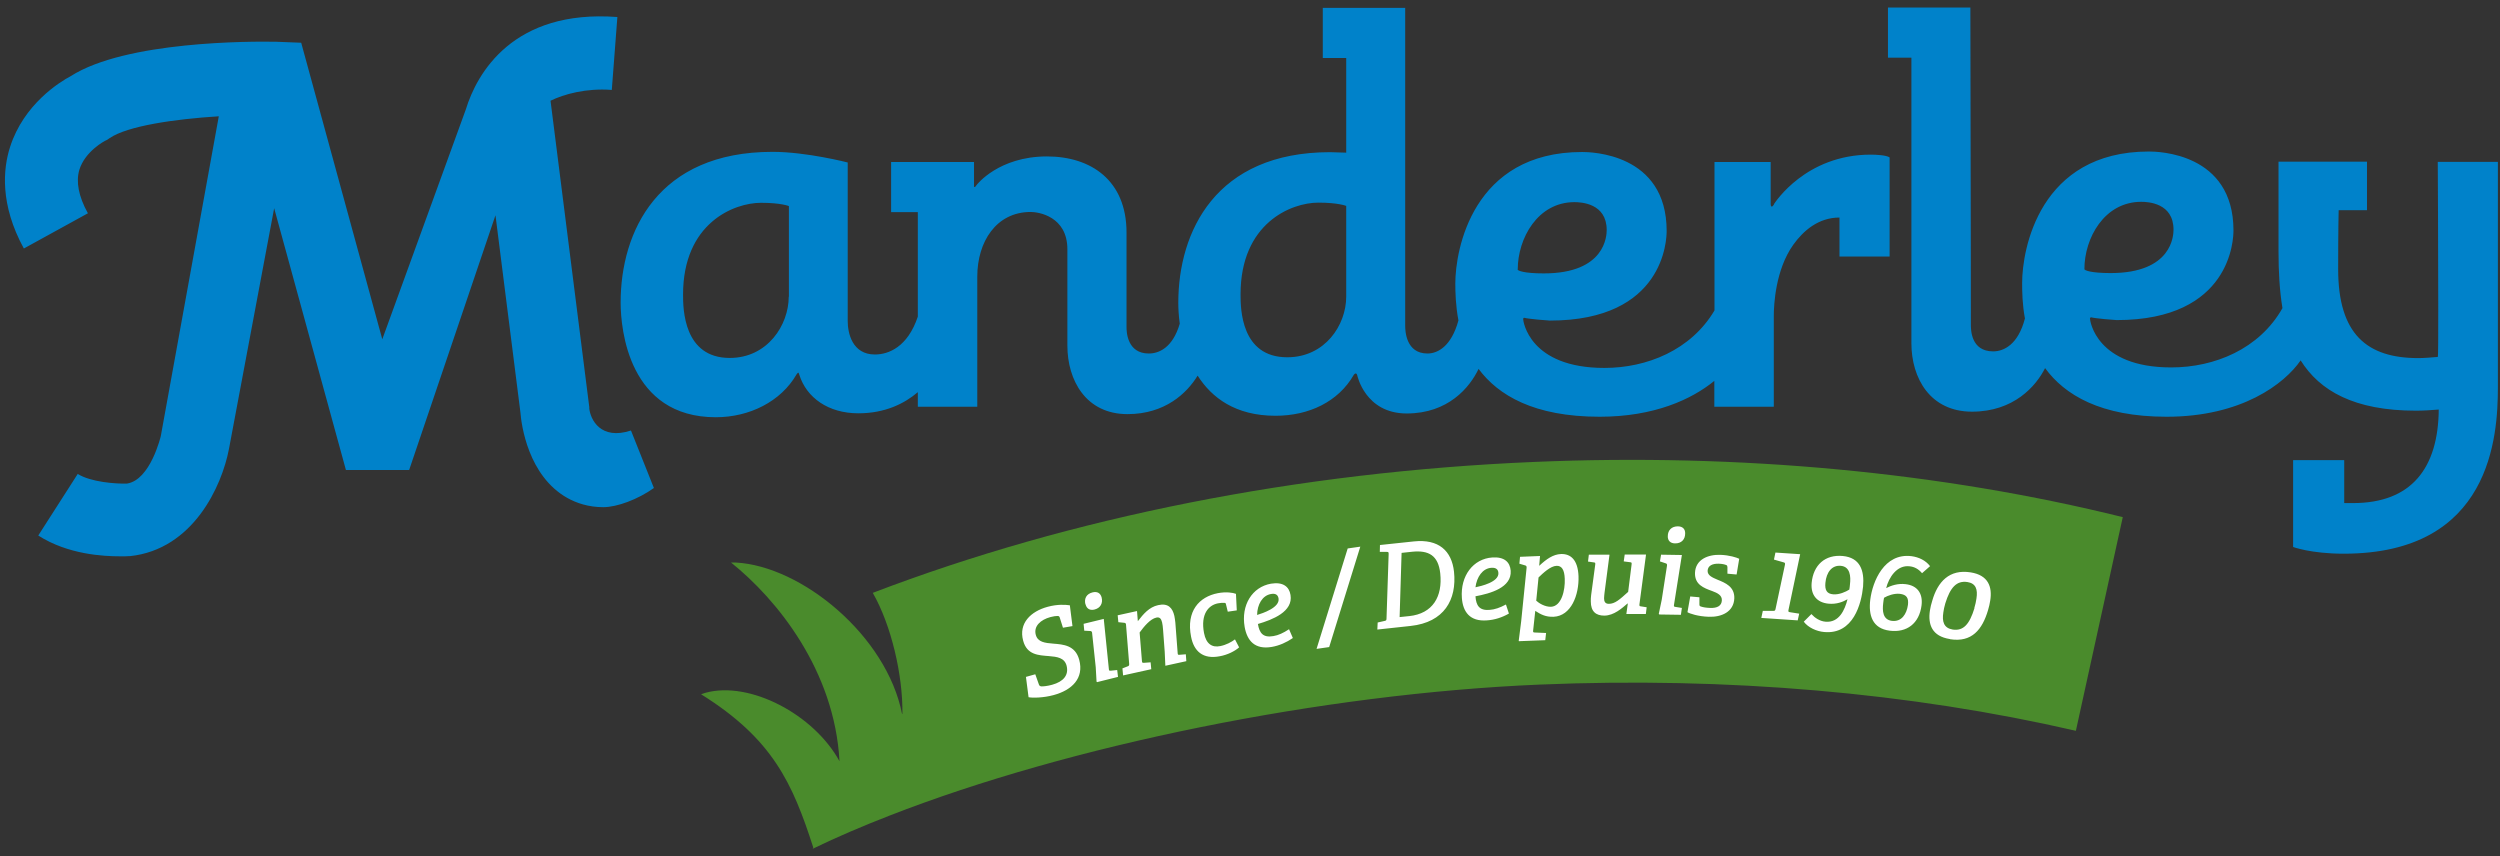 <svg xmlns="http://www.w3.org/2000/svg" width="327" height="112" viewBox="0 0 327 112" fill="none"><rect x="0" y="0" width="327" height="112" fill="#333333" stroke="none"/><path d="M277.674 67.646C253.996 61.774 227.576 59.267 200.598 60.424C169.806 61.731 140.128 67.624 114.158 77.545C116.579 81.767 118.1 88.302 118.036 93.338L117.993 93.402C115.979 83.138 104.858 74.053 96.265 73.581C96.051 73.581 95.837 73.581 95.623 73.581C101.644 78.402 109.165 87.702 109.808 99.573C106.465 93.445 98.065 89.031 92.28 90.616C92.087 90.681 91.894 90.745 91.701 90.809C101.044 96.638 103.658 102.402 106.379 110.866L106.294 111.016C106.294 111.016 106.358 110.994 106.401 110.973C109.443 109.494 112.765 108.08 116.279 106.709C139.978 97.452 172.977 90.745 201.348 89.545C225.883 88.516 249.861 90.595 271.524 95.588L277.653 67.667L277.674 67.646Z" fill="#4A8B2C"></path><path d="M139.036 82.109L138.629 80.824C138.586 80.652 138.522 80.567 138.329 80.567C138.093 80.567 137.793 80.609 137.386 80.716C136.122 81.059 135.179 81.895 135.479 83.031C135.736 83.995 136.679 84.102 137.772 84.188C139.1 84.295 140.643 84.402 141.157 86.288C141.822 88.731 140.193 90.273 137.815 90.916C136.486 91.281 135.05 91.302 134.536 91.195L134.193 88.538L135.415 88.195L135.886 89.523C135.95 89.673 135.993 89.759 136.229 89.781C136.508 89.781 137 89.738 137.622 89.566C139.1 89.159 139.829 88.302 139.507 87.059C139.229 86.031 138.265 85.902 137.193 85.816C135.843 85.709 134.322 85.666 133.829 83.802C133.208 81.531 134.815 79.967 137.043 79.367C138.307 79.024 139.357 79.088 139.936 79.174L140.279 81.895L139.015 82.109H139.036ZM141.972 79.045C141.779 78.274 142.122 77.674 142.914 77.481C143.536 77.331 143.943 77.588 144.093 78.145C144.286 78.895 143.943 79.538 143.15 79.731C142.55 79.881 142.122 79.602 141.993 79.045M143.493 89.223L143.429 89.159L143.322 87.273L142.85 82.817C142.85 82.645 142.764 82.559 142.636 82.538L141.822 82.495L141.736 81.595L144.372 80.952L145.036 87.488C145.057 87.724 145.079 87.745 145.314 87.724L146.129 87.638L146.236 88.538L143.493 89.223ZM152.428 87.081L152.343 85.238L152.128 82.367C152.107 82.045 152.064 81.659 152 81.402C151.893 80.974 151.721 80.674 151.25 80.781C150.457 80.952 149.643 81.938 149.064 82.731L149.364 86.438C149.386 86.674 149.407 86.716 149.643 86.695L150.5 86.631L150.586 87.531L146.9 88.345L146.814 87.424L147.479 87.166C147.671 87.102 147.714 87.038 147.693 86.802L147.286 81.745C147.286 81.574 147.221 81.488 147.093 81.466L146.279 81.381L146.193 80.481L148.721 79.924L148.829 81.252C149.557 80.309 150.307 79.409 151.486 79.152C152.793 78.852 153.371 79.517 153.607 80.567C153.671 80.824 153.693 81.145 153.736 81.445L154.036 85.388C154.057 85.624 154.057 85.666 154.293 85.645L155.107 85.581L155.171 86.481L152.428 87.081ZM162.092 84.659C161.535 85.174 160.528 85.666 159.543 85.838C157.335 86.266 156.157 85.174 155.793 83.288C155.128 79.924 156.864 78.059 159.285 77.588C160.4 77.374 161.278 77.524 161.664 77.674L161.771 79.838L160.592 80.009L160.357 79.045C160.335 78.917 160.292 78.852 160.142 78.852C159.95 78.831 159.628 78.852 159.307 78.917C158.085 79.152 157.014 80.309 157.485 82.795C157.764 84.252 158.557 84.724 159.607 84.509C160.378 84.359 161.085 83.974 161.535 83.631L162.092 84.702V84.659ZM167.235 78.274C167.149 77.802 166.849 77.588 166.249 77.695C165.114 77.888 164.45 79.067 164.428 80.438C165.135 80.224 167.428 79.474 167.235 78.274ZM169.099 83.459C168.285 84.016 167.342 84.445 166.357 84.616C164.128 85.002 163.121 83.802 162.8 82.002C162.307 79.152 163.785 76.774 166.249 76.345C167.814 76.088 168.628 76.731 168.799 77.824C169.164 80.009 166.442 81.059 164.535 81.617C164.728 82.795 165.199 83.438 166.549 83.202C167.214 83.095 167.857 82.795 168.607 82.302L169.099 83.438V83.459ZM172.206 84.874L176.278 71.738L177.928 71.502L173.856 84.638L172.206 84.874ZM184.313 80.588C187.42 80.266 188.706 78.017 188.384 74.995C188.127 72.638 186.863 71.953 184.72 72.167L183.328 72.317L183.07 80.716L184.292 80.588H184.313ZM180.156 82.345L180.199 81.424L181.142 81.209C181.313 81.166 181.356 81.124 181.356 80.888L181.635 72.467C181.635 72.231 181.613 72.188 181.399 72.188H180.478L180.499 71.288L184.935 70.817C188.17 70.474 189.884 72.038 190.184 74.781C190.57 78.445 188.899 81.402 184.506 81.874L180.156 82.345ZM195.991 74.952C195.97 74.481 195.67 74.224 195.07 74.267C193.913 74.352 193.163 75.467 192.991 76.817C193.72 76.667 196.077 76.131 195.991 74.931M197.341 80.266C196.484 80.759 195.499 81.081 194.491 81.145C192.242 81.317 191.342 80.009 191.213 78.21C190.999 75.317 192.691 73.088 195.199 72.917C196.784 72.81 197.513 73.538 197.599 74.652C197.749 76.859 194.941 77.631 192.991 77.995C193.077 79.195 193.484 79.881 194.834 79.774C195.499 79.731 196.184 79.495 196.977 79.067L197.363 80.245L197.341 80.266ZM200.941 78.574C201.306 78.917 202.098 79.388 202.87 79.367C204.241 79.302 204.734 77.224 204.67 75.702C204.627 74.502 204.263 73.988 203.598 74.01C202.805 74.031 201.82 74.974 201.241 75.531L200.941 78.552V78.574ZM198.691 83.888L198.648 83.824L198.97 81.274L199.677 74.288C199.698 74.117 199.656 74.01 199.527 73.967L198.734 73.731L198.82 72.831L201.434 72.724L201.327 74.01C202.291 73.11 203.148 72.51 204.177 72.467C205.441 72.424 206.384 73.217 206.47 75.359C206.555 77.824 205.505 80.567 203.213 80.674C202.184 80.716 201.541 80.374 200.813 79.902L200.534 82.474C200.513 82.666 200.534 82.731 200.748 82.731L202.227 82.795L202.12 83.738L198.713 83.866L198.691 83.888ZM212.727 80.309L212.919 78.938H212.877C212.148 79.559 211.12 80.502 209.855 80.524C208.762 80.524 208.077 80.009 208.077 78.659C208.077 78.424 208.077 78.124 208.12 77.845L208.655 73.86C208.677 73.624 208.677 73.581 208.462 73.56L207.712 73.453L207.82 72.552H210.498L210.52 72.574L209.877 77.502C209.855 77.738 209.812 78.017 209.812 78.252C209.812 78.659 209.941 78.981 210.434 78.981C211.227 78.981 211.827 78.445 212.962 77.417L213.412 73.838C213.434 73.603 213.434 73.56 213.219 73.538L212.384 73.431L212.512 72.531H215.277L215.298 72.552L214.441 79.024C214.419 79.195 214.441 79.302 214.569 79.302L215.384 79.431L215.277 80.309H212.684H212.727ZM218.148 70.131C218.148 69.338 218.662 68.846 219.455 68.846C220.098 68.846 220.441 69.21 220.419 69.788C220.419 70.56 219.926 71.095 219.091 71.074C218.469 71.074 218.126 70.688 218.148 70.131ZM217.012 80.352L216.969 80.288L217.355 78.445L218.041 74.01C218.062 73.838 218.041 73.731 217.891 73.688L217.119 73.431L217.269 72.552L219.991 72.595L218.962 79.088C218.919 79.324 218.962 79.367 219.176 79.388L219.991 79.517L219.862 80.416L217.034 80.374L217.012 80.352ZM225.948 75.038V74.16C225.926 74.01 225.905 73.945 225.776 73.903C225.562 73.817 225.283 73.752 224.812 73.731C224.019 73.71 223.376 73.967 223.355 74.674C223.355 75.274 223.955 75.531 224.662 75.831C225.669 76.238 226.89 76.731 226.848 78.252C226.783 80.031 225.176 80.738 223.505 80.674C222.091 80.631 220.976 80.245 220.719 80.074L221.083 78.017L222.283 78.124V79.067C222.283 79.217 222.326 79.302 222.519 79.345C222.776 79.431 223.141 79.495 223.676 79.517C224.619 79.559 225.198 79.238 225.219 78.51C225.241 77.867 224.662 77.567 223.955 77.309C222.841 76.902 221.662 76.474 221.705 74.931C221.769 73.174 223.419 72.51 225.048 72.574C226.205 72.617 227.148 72.917 227.49 73.088L227.148 75.145L225.948 75.038ZM230.383 80.802L230.576 79.902H231.969C232.162 79.902 232.205 79.838 232.247 79.624L233.469 73.881C233.512 73.667 233.469 73.603 233.319 73.56L232.033 73.195L232.226 72.274L235.462 72.488L233.94 79.752C233.897 79.988 233.897 80.031 234.112 80.074L235.333 80.266L235.14 81.145L230.362 80.824L230.383 80.802ZM241.976 76.431C242.104 75.381 241.997 74.117 240.776 74.01C239.619 73.903 238.89 74.845 238.762 76.238C238.676 77.159 238.933 77.674 239.79 77.738C240.561 77.802 241.419 77.417 241.89 77.117C241.933 76.902 241.954 76.688 241.976 76.431ZM236.94 80.331C237.39 80.824 238.033 81.252 238.762 81.317C240.561 81.488 241.311 79.752 241.654 78.381C241.054 78.724 240.219 79.067 239.147 78.959C237.647 78.809 236.833 77.824 236.962 76.26C237.176 73.902 238.719 72.51 241.033 72.724C243.283 72.938 243.883 74.588 243.69 76.731C243.476 78.938 242.426 83.031 238.59 82.666C237.604 82.581 236.512 82.088 235.933 81.317L236.919 80.331H236.94ZM246.326 78.874C246.197 79.902 246.261 81.059 247.461 81.209C248.726 81.359 249.39 80.331 249.561 79.109C249.668 78.188 249.368 77.781 248.511 77.674C247.74 77.588 246.904 77.909 246.433 78.188C246.39 78.445 246.347 78.595 246.326 78.874ZM251.404 74.974C250.933 74.417 250.397 74.138 249.797 74.074C248.126 73.86 247.054 75.531 246.711 76.924C247.333 76.602 248.233 76.281 249.261 76.409C250.74 76.581 251.533 77.567 251.34 79.174C251.04 81.574 249.39 82.774 247.183 82.495C244.911 82.216 244.376 80.481 244.633 78.424C244.933 76.045 246.454 72.317 250.011 72.745C250.975 72.874 251.854 73.281 252.454 74.052L251.404 74.974ZM258.24 79.538C258.368 79.088 258.475 78.659 258.518 78.295C258.711 77.074 258.432 76.302 257.34 76.131C255.925 75.917 255.09 76.838 254.447 78.917C254.318 79.367 254.233 79.752 254.19 80.095C253.997 81.317 254.254 82.152 255.411 82.345C256.825 82.559 257.618 81.638 258.261 79.538M255.047 83.588C252.711 83.224 252.154 81.702 252.433 79.859C252.497 79.431 252.604 79.002 252.733 78.595C253.44 76.109 254.961 74.417 257.768 74.867C260.061 75.231 260.618 76.752 260.318 78.574C260.254 78.959 260.168 79.388 260.039 79.795C259.289 82.345 257.918 84.059 255.068 83.609" fill="white"></path><path d="M198.52 35.247C198.52 31.175 201.134 26.44 205.934 26.44C206.812 26.44 210.155 26.59 210.155 30.082C210.155 30.811 210.005 35.761 201.927 35.761C199.313 35.761 198.498 35.397 198.498 35.247M176.085 38.804C176.085 42.511 173.321 46.732 168.371 46.732C162.328 46.732 162.264 40.411 162.264 38.504C162.264 29.183 168.885 26.504 172.442 26.504C175.056 26.504 176.085 26.933 176.085 26.933V38.804ZM103.166 38.804C103.166 42.511 100.401 46.818 95.451 46.818C89.409 46.818 89.344 40.411 89.344 38.525C89.344 29.204 95.966 26.526 99.544 26.526C102.158 26.526 103.187 26.954 103.187 26.954V38.825L103.166 38.804ZM232.054 26.718C231.904 26.933 231.84 27.018 231.754 27.018C231.604 27.018 231.604 26.718 231.604 26.718V21.19H224.255V40.604C221.19 45.789 215.426 48.125 209.855 48.125C200.041 48.125 199.227 42.018 199.227 41.718C199.227 41.654 199.291 41.568 199.377 41.568C199.891 41.718 202.505 41.932 202.72 41.932C217.719 41.932 217.998 31.304 217.998 30.211C217.998 20.011 208.034 19.883 206.941 19.883C192.606 19.883 190.356 32.697 190.356 37.068C190.356 38.247 190.399 39.982 190.763 41.911C189.841 45.296 188.063 46.239 186.713 46.239C183.884 46.239 183.799 43.261 183.799 42.596V1.026H173.021V7.583H176.085V19.968C175.356 19.968 174.628 19.904 173.985 19.904C158.985 19.904 154.121 30.318 154.121 39.618C154.121 40.304 154.164 41.268 154.314 42.339C153.371 45.532 151.55 46.239 150.264 46.239C147.436 46.239 147.35 43.411 147.35 42.811V30.425C147.35 23.59 142.7 20.461 136.936 20.461C130.615 20.461 127.765 24.168 127.765 24.168C127.615 24.383 127.55 24.468 127.465 24.468C127.379 24.468 127.4 24.318 127.4 24.254V21.19H116.558V27.747H120.051V41.418C118.722 45.382 116.237 46.368 114.437 46.368C111.458 46.368 110.88 43.539 110.88 41.996V21.254C110.88 21.254 105.501 19.861 101.044 19.861C86.045 19.861 81.18 30.275 81.18 39.575C81.18 43.132 82.273 54.575 93.63 54.575C98.001 54.575 102.137 52.539 104.194 48.961C104.258 48.896 104.344 48.746 104.408 48.746C104.473 48.746 104.473 48.81 104.558 49.046C105.501 52.025 108.351 54.06 112.272 54.06C115.722 54.06 118.272 52.818 120.051 51.296V53.203H127.829V36.168C127.829 31.647 130.293 27.725 134.815 27.725C135.843 27.725 139.614 28.304 139.614 32.611V45.211C139.614 49.711 142.014 54.167 147.478 54.167C152.385 54.167 155.257 51.425 156.65 49.132C158.492 52.025 161.599 54.382 166.828 54.382C171.199 54.382 175.056 52.56 177.092 49.003C177.156 48.939 177.242 48.853 177.306 48.853C177.37 48.853 177.456 48.853 177.52 49.068C177.52 49.068 178.549 54.082 183.992 54.082C189.434 54.082 192.241 50.675 193.398 48.253C195.97 51.703 200.641 54.51 209.234 54.51C216.369 54.51 221.276 52.239 224.233 49.818V53.203H232.012V41.332C232.012 39.875 232.226 35.289 234.562 32.011C235.869 30.19 237.84 28.454 240.604 28.454V33.554H247.161V20.59C246.733 20.29 245.34 20.226 244.697 20.226C236.19 20.226 232.183 26.483 232.033 26.697M272.639 35.204C272.639 31.133 275.253 26.397 280.074 26.397C280.953 26.397 284.296 26.547 284.296 30.04C284.296 30.768 284.146 35.718 276.067 35.718C273.453 35.718 272.639 35.354 272.639 35.204ZM318.859 21.147C318.859 21.147 318.923 32.504 318.923 40.068C318.923 43.861 318.923 46.689 318.859 46.689C317.98 46.753 317.123 46.839 316.309 46.839C309.602 46.839 305.831 43.711 305.831 35.204C305.831 30.19 305.895 27.49 305.895 27.49H309.602V21.147H298.031V32.932C298.031 35.461 298.16 37.968 298.545 40.304C295.524 45.661 289.653 48.06 283.996 48.06C274.182 48.06 273.367 41.954 273.367 41.654C273.367 41.589 273.432 41.504 273.517 41.504C274.032 41.654 276.646 41.868 276.86 41.868C291.86 41.868 292.138 31.24 292.138 30.147C292.138 19.947 282.174 19.819 281.082 19.819C266.746 19.819 264.496 32.632 264.496 37.004C264.496 38.139 264.518 39.811 264.861 41.654C263.961 45.125 262.054 45.961 260.704 45.961C257.789 45.961 257.789 43.111 257.789 42.468C257.789 41.825 257.789 30.897 257.725 0.983H246.947V7.54H250.011V44.889C250.011 49.475 252.475 53.846 257.939 53.846C263.404 53.846 266.318 50.503 267.496 48.146C270.046 51.639 274.739 54.51 283.396 54.51C293.231 54.51 298.824 50.182 300.924 47.139C303.409 51.103 307.909 53.718 316.009 53.718C316.952 53.718 317.98 53.653 318.988 53.568C318.923 61.217 315.43 65.803 307.781 65.803H306.624V60.189H299.938V71.546C299.938 71.546 302.274 72.424 306.559 72.424C325.844 72.424 326.723 57.06 326.723 50.653V21.169H318.859V21.147ZM77.088 53.332L72.009 13.176C73.745 12.319 76.681 11.505 80.023 11.762L80.752 2.226C67.081 1.198 62.367 9.619 60.931 14.312L50.003 44.375L39.396 5.59L36.139 5.462C32.882 5.398 16.447 5.355 9.247 9.962C7.833 10.712 3.119 13.604 1.319 19.219C0.397 22.09 -0.031 26.74 3.119 32.504L11.497 27.897C10.275 25.69 9.911 23.761 10.383 22.197C11.133 19.776 13.725 18.426 13.725 18.426L14.004 18.297L14.347 18.061C16.682 16.476 22.789 15.576 28.618 15.211L21.032 57.039C21.032 57.039 19.682 62.803 16.597 63.253C15.14 63.296 11.861 63.06 10.168 61.989L5.004 70.046C8.883 72.531 13.511 72.767 15.74 72.767C16.275 72.767 16.64 72.767 16.768 72.746H16.982C25.275 71.867 29.025 63.574 29.946 58.732L35.86 27.233L45.246 61.474H53.517L64.809 28.154L68.067 53.91C68.195 55.582 69.074 62.246 74.216 65.139C75.374 65.781 76.938 66.339 78.909 66.339C80.688 66.339 83.43 65.331 85.53 63.831L82.53 56.31C78.566 57.617 77.195 54.875 77.066 53.332" fill="#0082CA"></path></svg>